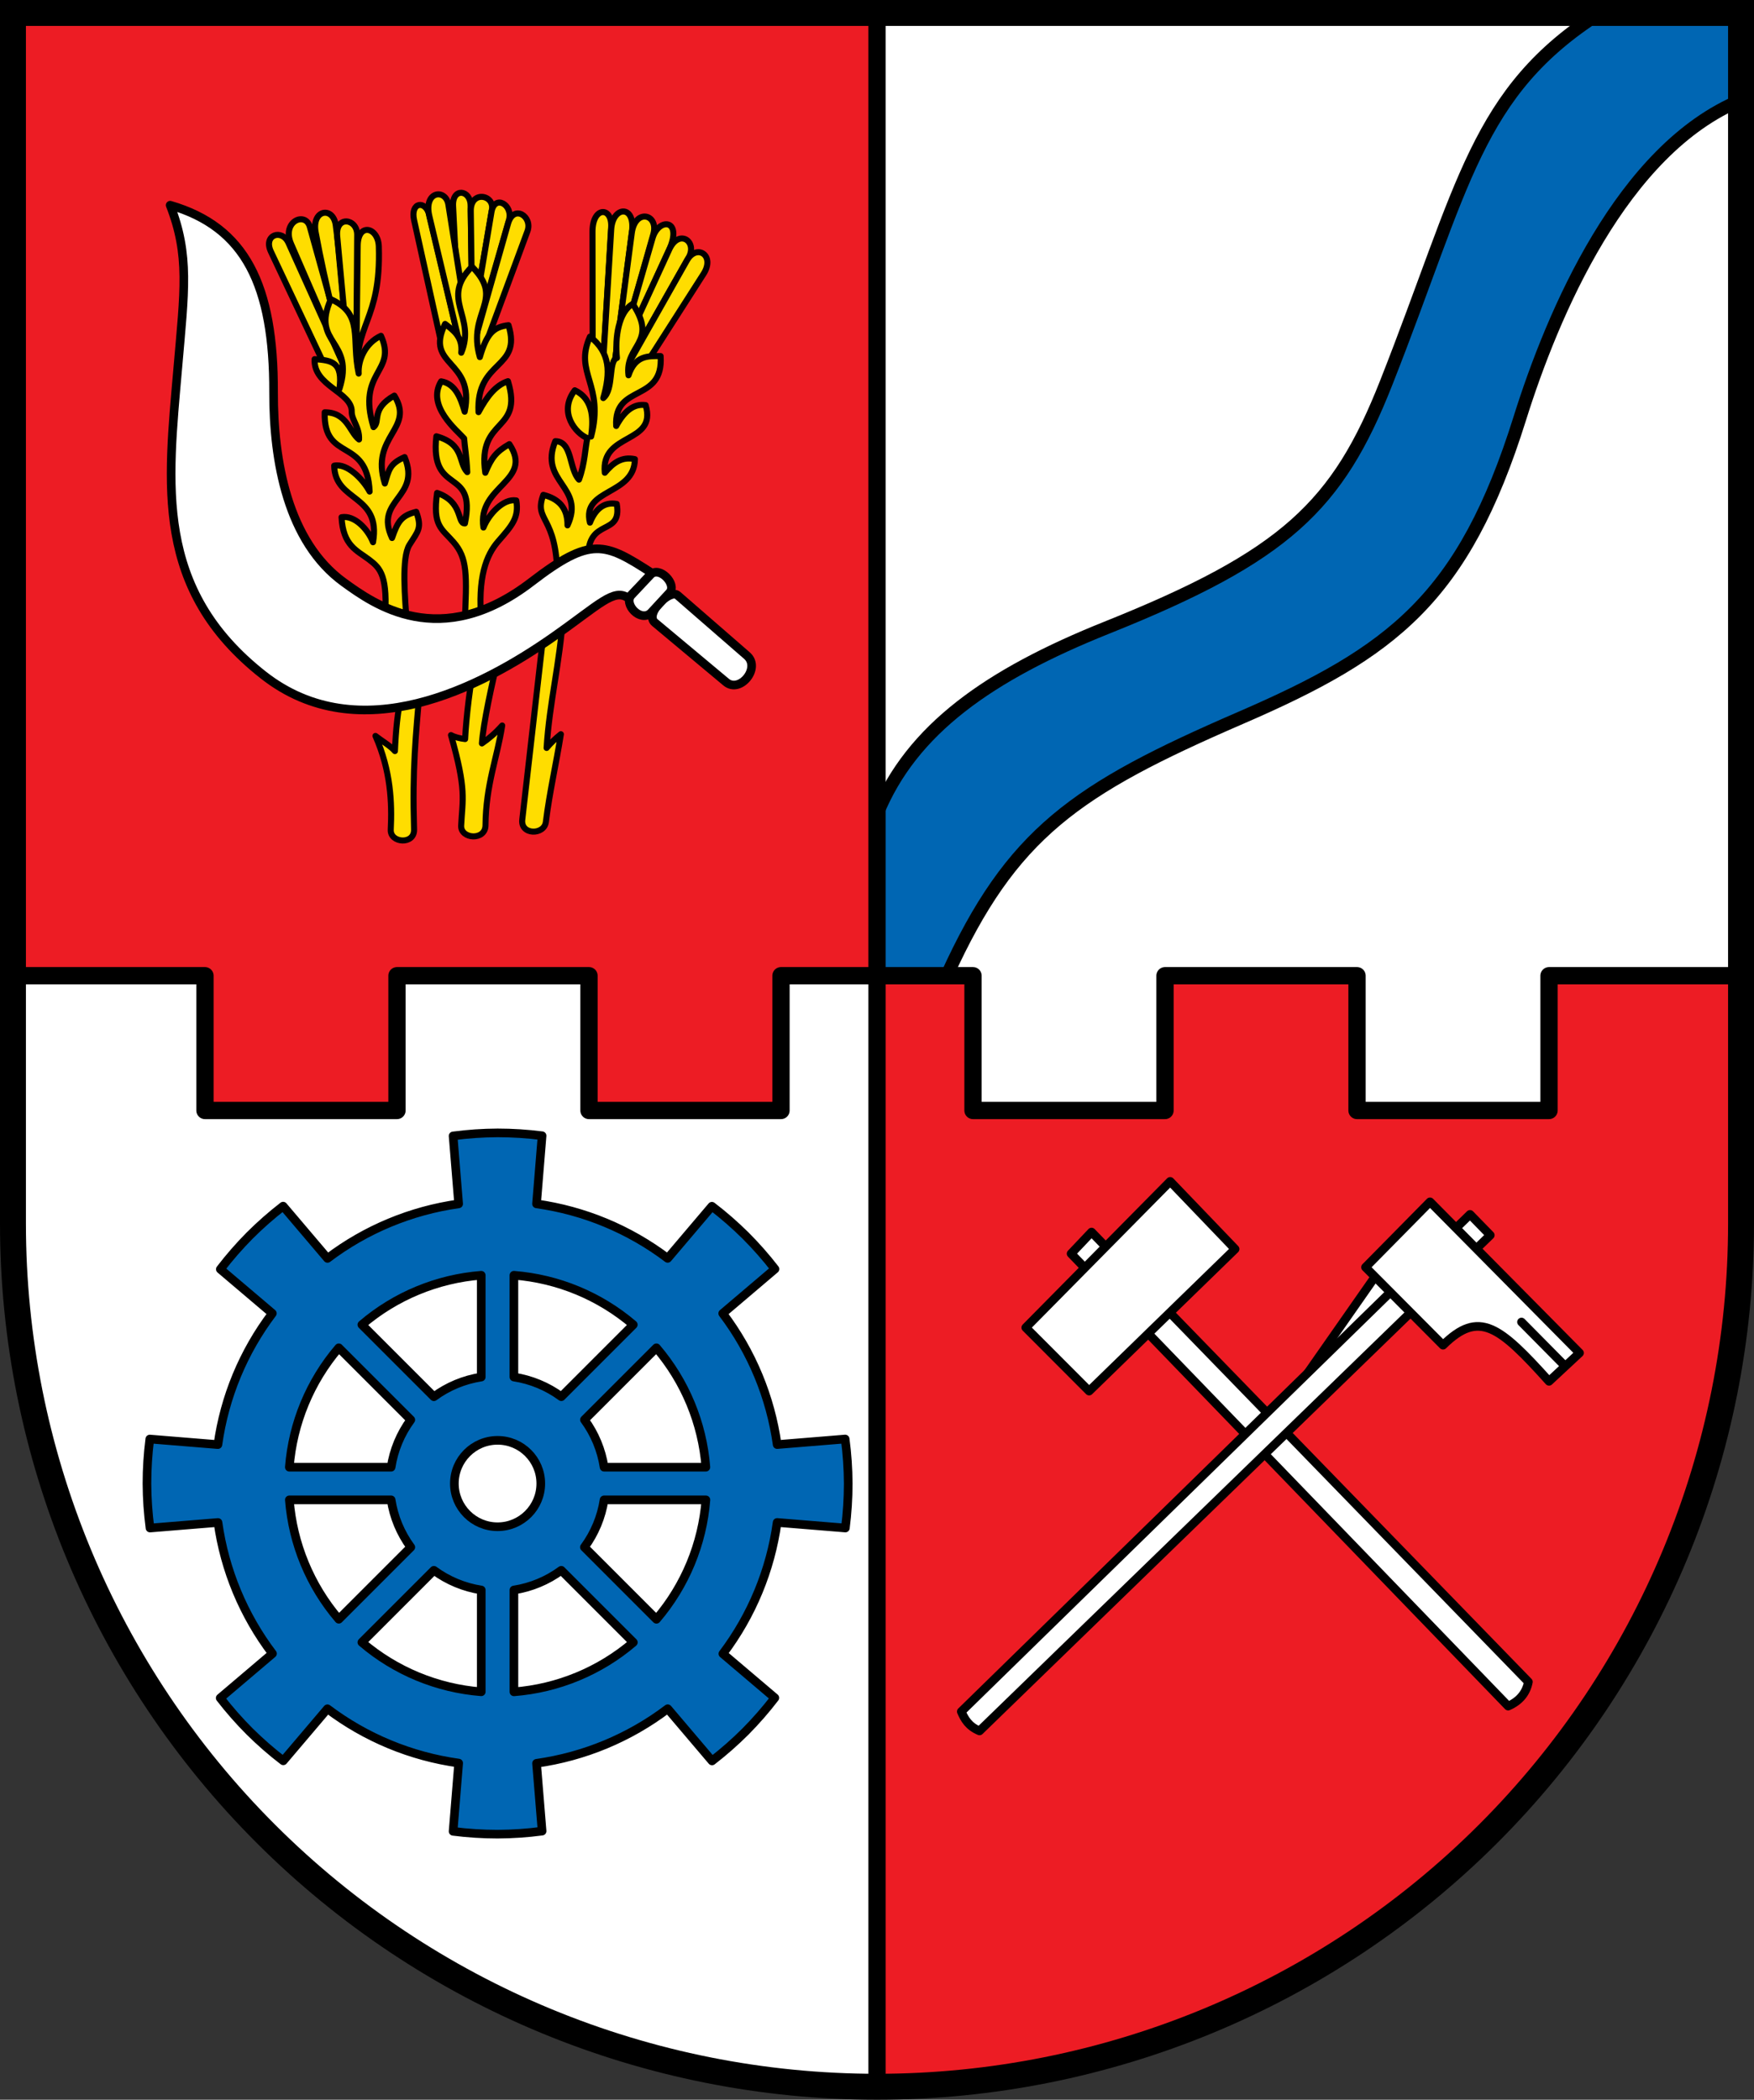 <?xml version="1.0" encoding="UTF-8"?>
<svg width="203mm" height="243mm" version="1.1" viewBox="0 0 203 243" xmlns="http://www.w3.org/2000/svg">
 <rect x="0" y="0" width="203" height="243" fill="#333333" stroke="none"/>
 <title>Wappen von Borod</title>
 <g transform="translate(2.081 -33.292)">
  <g>
   <path d="m99.419 161.809h100v-127.017h-99.922" fill="#fff"/>
   <path d="m99.419 274.441c26.522 7.99999e-5 51.957-10.524 70.711-29.255 18.754-18.732 29.289-44.137 29.289-70.628v-28.349h-22.222v15.6h-22.222v-15.6h-22.222v15.6h-22.222v-15.6h-11.111" fill="#ed1c24"/>
   <path d="m99.497 34.793h-100.077v127.017h100" fill="#ed1c24"/>
   <path d="m99.419 146.209h-11.111v15.6h-22.222v-15.6h-22.222v15.6h-22.222v-15.6h-22.222v28.349c6.00999e-5 26.49 10.536 51.896 29.29 70.628 18.753 18.732 44.188 29.255 70.71 29.255" fill="#fff"/>
   <path d="m183.096 34.792c-14.365 9.14-15.696 19.861-24.749 42.816-5.614 14.235-11.648 20.043-32.346 28.329-13.569 5.432-22.581 11.741-26.568 21.547v18.725h8.059c7.497-16.509 14.932-21.578 34.011-29.837 17.599-7.619 25.789-13.846 32.308-34.648 3.806-12.145 11.83-31.163 25.608-36.842v-10.09z" fill="#0066b3" stroke="#000" stroke-width="1.5"/>
  </g>
  <path d="m73.713 105.348c-1.233-1.03 1.755-3.922 2.622-3.168l8.03 6.983c1.646 1.431-0.81 4.407-2.408 3.072z" fill="#fff" stroke="#000" stroke-linejoin="round"/>
  <g fill="#fd0" stroke="#000" stroke-linejoin="round" stroke-width=".7">
   <path d="m63.095 104.422c-0.381 5.672-1.586 10.13-1.914 15.428 0.478-0.577 1.038-1.1 1.65-1.588-0.537 3.4-1.318 6.751-1.735 10.151-0.19 1.548-2.936 1.534-2.733-0.258 0.874-7.721 1.747-15.328 2.621-22.966"/>
   <path d="m44.449 113.304c-0.535 2.404-0.722 4.574-0.825 6.911-0.478-0.577-1.64-1.267-2.251-1.755 1.781 4.052 1.922 7.751 1.769 10.853-0.077 1.558 2.753 1.779 2.7-0.024-0.212-7.155 0.19-10.697 0.687-16.588"/>
   <path d="m52.891 109.807c-0.535 2.404-1.038 6.677-1.141 9.014-0.564-0.062-1.196-0.209-1.637-0.456 1.829 6.415 1.332 7.374 1.178 10.475-0.077 1.558 2.797 1.774 2.816-0.03 0.049-4.747 1.342-7.756 1.933-11.555-0.872 0.967-1.525 1.498-2.347 2.074 0.138-2.245 1.211-7.161 1.902-9.914"/>
   <path d="m67.723 75.275 0.931-15.68c0.144-2.425-2.168-2.437-2.163 0.516l0.021 13.896"/>
   <path d="m67.723 75.275 0.934-15.425c0.166-2.743 2.818-2.901 2.403 0.262l-2.093 15.934"/>
   <path d="m69.059 76.144 4.473-15.746c0.664-2.337-2.112-3.047-2.497-0.119l-2.083 15.834"/>
   <path d="m69.093 75.91 4.347-15.045c0.706-2.444 3.566-2.233 1.896 1.385l-6.369 13.796"/>
   <path d="m69.995 76.512 7.621-13.41c1.058-1.862-1.113-3.39-2.236-0.944l-6.328 13.788"/>
   <path d="m70.062 76.445 7.362-13.015c1.112-1.966 3.306-0.605 1.921 1.56l-7.906 12.359"/>
   <path d="m51.52 74.707-3.913-16.515c-0.422-1.78-2.229-1.527-1.762 0.583l3.229 14.598"/>
   <path d="m52.656 74.774-0.271-17.718c-0.028-1.829-2.138-2.077-2.029 0.082l0.823 16.402"/>
   <path d="m51.487 74.641-3.877-16.327c-0.698-2.941 1.905-3.223 2.202-1.342l2.919 18.439"/>
   <path d="m52.623 74.24-0.219-16.528c-0.032-2.409 2.758-1.909 2.453-0.139l-3.028 17.571"/>
   <path d="m52.221 74.707 4.604-15.95c0.507-1.758-1.672-3.042-2.029-0.91l-2.749 16.395"/>
   <path d="m52.422 74.34 4.291-15.158c0.656-2.318 2.876-0.821 2.252 0.863l-5.601 15.132"/>
   <path d="m38.858 78.149-7.554-16.749c-0.752-1.668-2.952-0.937-2.029 1.017l6.97 14.765"/>
   <path d="m38.558 77.514-6.951-15.993c-1.126-2.592 1.659-3.812 2.169-1.977l5.357 19.275"/>
   <path d="m38.39 78.616c-0.514-6.627-0.768-12.822-1.613-19.259-0.291-2.212-2.813-1.851-2.324 0.822 1.156 6.315 2.788 12.322 4.197 18.473"/>
   <path d="m38.51 77.514-1.564-16.867c-0.228-2.463 2.323-2.086 2.311-0.181l-0.123 18.353"/>
   <path d="m62.423 100.106c-0.046-7.296-2.783-6.414-1.622-9.544 1.678 0.431 2.815 1.404 2.798 3.53 2.097-4.523-3.362-4.982-1.412-9.742 1.994 0.008 1.569 3.223 2.742 4.449 0.708-1.942 0.718-3.757 0.972-4.801-1.311-0.522-3.423-2.965-1.458-5.539 2.334 1.106 2.105 3.732 1.889 5.354 1.584-6.04-2.042-7.32-0.129-11.565 2.372 1.85 2.372 4.174 1.538 7.111 1.255-1.012 0.553-4.308 1.58-4.637-0.256-2.391 0.205-5.343 1.831-6.26 2.959 4.515-0.943 4.721-0.493 8.264 0.78-2.327 2.264-2.224 3.717-2.225 0.365 5.438-5.439 3.159-5.141 8.092 0.977-1.82 2.115-2.61 3.407-2.415 1.362 4.561-5.209 3.09-4.727 7.828 0.987-1.188 2-1.895 3.486-1.578-0.073 4.238-6.193 3.357-5.203 7.349 0.62-1.569 1.633-2.429 3.1-2.165 0.665 3.853-3.376 1.471-3.306 6.22"/>
   <path d="m39.311 77.246c-0.514-6.627 2.727-6.623 2.45-15.432-0.07-2.23-2.411-2.816-2.443-0.099l-0.197 16.89"/>
   <path d="m51.686 105.646c0.289-5.908 0.347-7.766-1.312-9.652-1.374-1.562-2.39-1.843-1.869-5.656 3.049 1.045 2.295 3.577 3.223 3.53 1.362-6.695-4.087-3.054-3.306-10.085 3.297 0.91 2.505 3.056 3.577 4.148-0.093-1.908-0.284-2.855-0.364-3.899-0.81-0.923-4.392-3.767-2.661-6.608 1.632 0.271 2.239 1.862 2.724 3.516 1.25-6.107-4.715-5.182-2.267-10.162 0.902 0.714 2.071 1.468 1.873 3.335 1.75-4.2-2.498-6.213 1.24-9.961 3.894 3.914-0.609 5.222 0.91 10.469 0.78-2.661 1.529-3.493 3.316-3.695 1.601 5.17-3.768 3.927-3.47 10.063 0.977-1.82 1.981-3.112 3.407-3.584 1.829 5.997-3.572 4.126-2.622 10.601 0.719-1.723 1.231-2.43 2.784-3.316 2.867 4.305-3.754 4.794-2.998 9.654 0.62-1.569 2.334-3.398 3.801-3.134 0.346 2.005-0.538 2.943-2.1 4.738-1.344 1.544-2.421 4.134-1.923 9.407"/>
   <path d="m45.034 105.775c-0.263-3.312-0.656-7.949 0.272-9.429 0.994-1.585 1.483-1.937 0.783-3.823-1.678 0.431-2.13 1.073-2.798 3.034-2.097-4.523 3.41-4.604 1.459-9.364-1.805 0.787-1.829 1.569-2.293 3.055-1.729-5.521 3.513-6.286 1.1-10.174-2.759 1.555-1.562 3.024-2.408 3.653-1.986-6.536 2.774-6.328 0.861-10.572-1.829 0.834-2.679 2.851-2.578 4.37-0.871-4.05 0.617-6.88-3.222-8.605-2.344 5.248 2.833 4.65 0.989 10.39 0.425-3.13-0.87-3.31-2.867-3.453-0.168 3.133 4.346 3.792 4.293 6.075-0.022 0.936 0.931 1.838 0.847 3.222-1.095-0.828-1.359-3.154-3.974-3.147-0.157 5.836 4.926 2.783 5.199 9.174-0.774-1.448-2.614-3.312-4.1-2.996 0.073 4.238 5.46 3.263 4.494 8.861-0.62-1.569-2.176-3.162-3.643-2.897 0.167 3.304 1.798 3.857 3.185 4.906 1.321 0.999 2.208 1.856 1.822 7.149"/>
  </g>
  <g stroke="#000" stroke-linejoin="round">
   <path d="m17.612 57.039c2.265 5.789 1.653 9.931 0.887 18.802-1.173 13.568-2.764 25.628 9.9 35.577 11.12 8.736 25.183 1.454 33.573-4.432 5.353-3.755 6.997-5.658 8.663-4.478l2.741-2.889c-5.476-3.534-7.019-4.305-13.966 1.029-10.569 8.115-18.255 2.529-21.698 0.038-6.516-4.713-8.154-14.094-8.131-21.972 0.036-12.434-3.275-19.149-11.969-21.675z" fill="#fff"/>
   <path d="m73.211 99.801c1.008-1.072 3.103 1.105 2.197 2.086l-2.16 2.337c-1.212 1.133-3.219-1.039-2.246-2.073z" fill="#fff"/>
   <path d="m77.888 175.745-2.696 3.176c-4.44-3.36-9.664-5.531-15.178-6.306l0.643-7.886c-1.708-0.219-3.428-0.328-5.15-0.329-1.722 0.008-3.443 0.125-5.15 0.352l0.643 7.863c-5.514 0.776-10.738 2.948-15.177 6.31l-5.136-6.048c-1.362 1.053-2.656 2.192-3.874 3.409-1.212 1.224-2.345 2.523-3.393 3.891l6.019 5.11c-3.359 4.443-5.528 9.67-6.3 15.187l-7.883-0.643c-0.219 1.708-0.328 3.428-0.329 5.15 0.008 1.722 0.125 3.443 0.352 5.15l7.868-0.643c0.776 5.513 2.947 10.736 6.308 15.175l-6.051 5.139c1.053 1.362 2.192 2.656 3.409 3.874 1.224 1.212 2.523 2.346 3.891 3.393l5.112-6.022c4.444 3.354 9.671 5.518 15.186 6.285l-0.644 7.898c1.708 0.219 3.428 0.328 5.15 0.329 1.722-0.008 3.443-0.125 5.15-0.352l-0.642-7.849c5.516-0.777 10.743-2.951 15.183-6.315l5.129 6.04c1.362-1.053 2.656-2.192 3.874-3.409 1.212-1.224 2.345-2.523 3.393-3.891l-6.014-5.105c3.353-4.447 5.514-9.676 6.279-15.193l7.898 0.644c0.219-1.708 0.328-3.428 0.329-5.15-0.008-1.722-0.125-3.443-0.352-5.15l-7.872 0.643c-0.773-5.513-2.942-10.738-6.3-15.178l6.048-5.137c-1.053-1.362-2.192-2.656-3.409-3.874-1.224-1.212-2.523-2.346-3.891-3.393l-2.423 2.854m-33.728 15.217-4.361-4.361c3.885-3.32 8.723-5.323 13.817-5.723v11.78c-1.984 0.307-3.865 1.089-5.482 2.278l-3.974-3.974m22.885-0.193-4.161 4.161c-1.619-1.189-3.502-1.969-5.488-2.274v-11.779c5.095 0.4 9.932 2.404 13.817 5.723l-4.168 4.168m-25.699 2.724 4.116 4.116c-1.19 1.617-1.971 3.498-2.278 5.482h-11.78c0.4-5.095 2.404-9.932 5.724-13.817l4.219 4.219m28.136 0.185 4.405-4.405c3.32 3.885 5.323 8.722 5.724 13.817h-11.779c-0.305-1.986-1.085-3.869-2.274-5.488l3.925-3.925m-28.186 22.841-4.169 4.169c-3.32-3.885-5.323-8.722-5.724-13.817h11.78c0.307 1.984 1.089 3.865 2.278 5.482l-4.166 4.166m28.283-0.138-4.028-4.028c1.19-1.617 1.971-3.498 2.278-5.482h11.786c-0.399 5.097-2.404 9.936-5.725 13.822l-4.312-4.312m-25.658 2.858 4.213-4.213c1.617 1.19 3.498 1.971 5.482 2.278v11.78c-5.095-0.4-9.932-2.404-13.817-5.723l4.122-4.122m23.127-0.044 4.171 4.171c-3.887 3.321-8.726 5.325-13.822 5.724v-11.786c1.984-0.307 3.865-1.088 5.482-2.278l4.169 4.169" fill="#0066b3" stroke-linecap="round" stroke-miterlimit="8" stroke-width="1"/>
  </g>
  <g fill="none" stroke="#000">
   <path d="m-0.581 146.209h22.222v15.6h22.222v-15.6h22.222v15.6h22.222v-15.6l22.222 3.43308e-4v15.6h22.222v-15.6h22.222v15.6h22.222v-15.6h22.222" stroke-linejoin="round" stroke-width="2"/>
   <path d="m-0.581 34.792 3.87e-4 140.117c7.31654e-5 26.49 10.536 51.896 29.289 70.627 18.753 18.732 44.189 29.255 70.71 29.255 26.522 8e-5 51.957-10.523 70.711-29.255 18.754-18.732 29.289-44.137 29.289-70.628l-6e-5 -140.117z" stroke-linecap="square" stroke-miterlimit="8" stroke-width="3"/>
   <path d="m99.419 34.792-6.82e-12 240" stroke-linejoin="round" stroke-width="2"/>
  </g>
  <g fill="#fff" stroke="#000" stroke-linejoin="round">
   <g>
    <path d="m124.249 175.879 50.559 52.056c-0.241 1.235-0.968 2.2-2.342 2.805l-50.584-52.362z"/>
    <path d="m123.97 194.281-7.332-7.347 16.713-16.922 7.512 7.833z"/>
    <path d="m148.855 192.783 9.171-13.118 2.206 2.759z" stroke-width="1"/>
    <path d="m168.051 173.833-58.876 57.538c0.377 0.876 0.853 1.713 2.109 2.238l59.112-57.37z"/>
    <path d="m177.197 193.151 3.529-3.284-17.303-17.489-7.465 7.573 8.973 9.02c4.16-4.109 6.501-2.224 12.266 4.18z"/>
   </g>
   <path d="m174.01 186.288 4.961 5.017" stroke-linecap="round" stroke-width="1"/>
   <circle cx="55.506" cy="204.981" r="5" stroke-linecap="round" stroke-miterlimit="8"/>
  </g>
 </g>
</svg>
